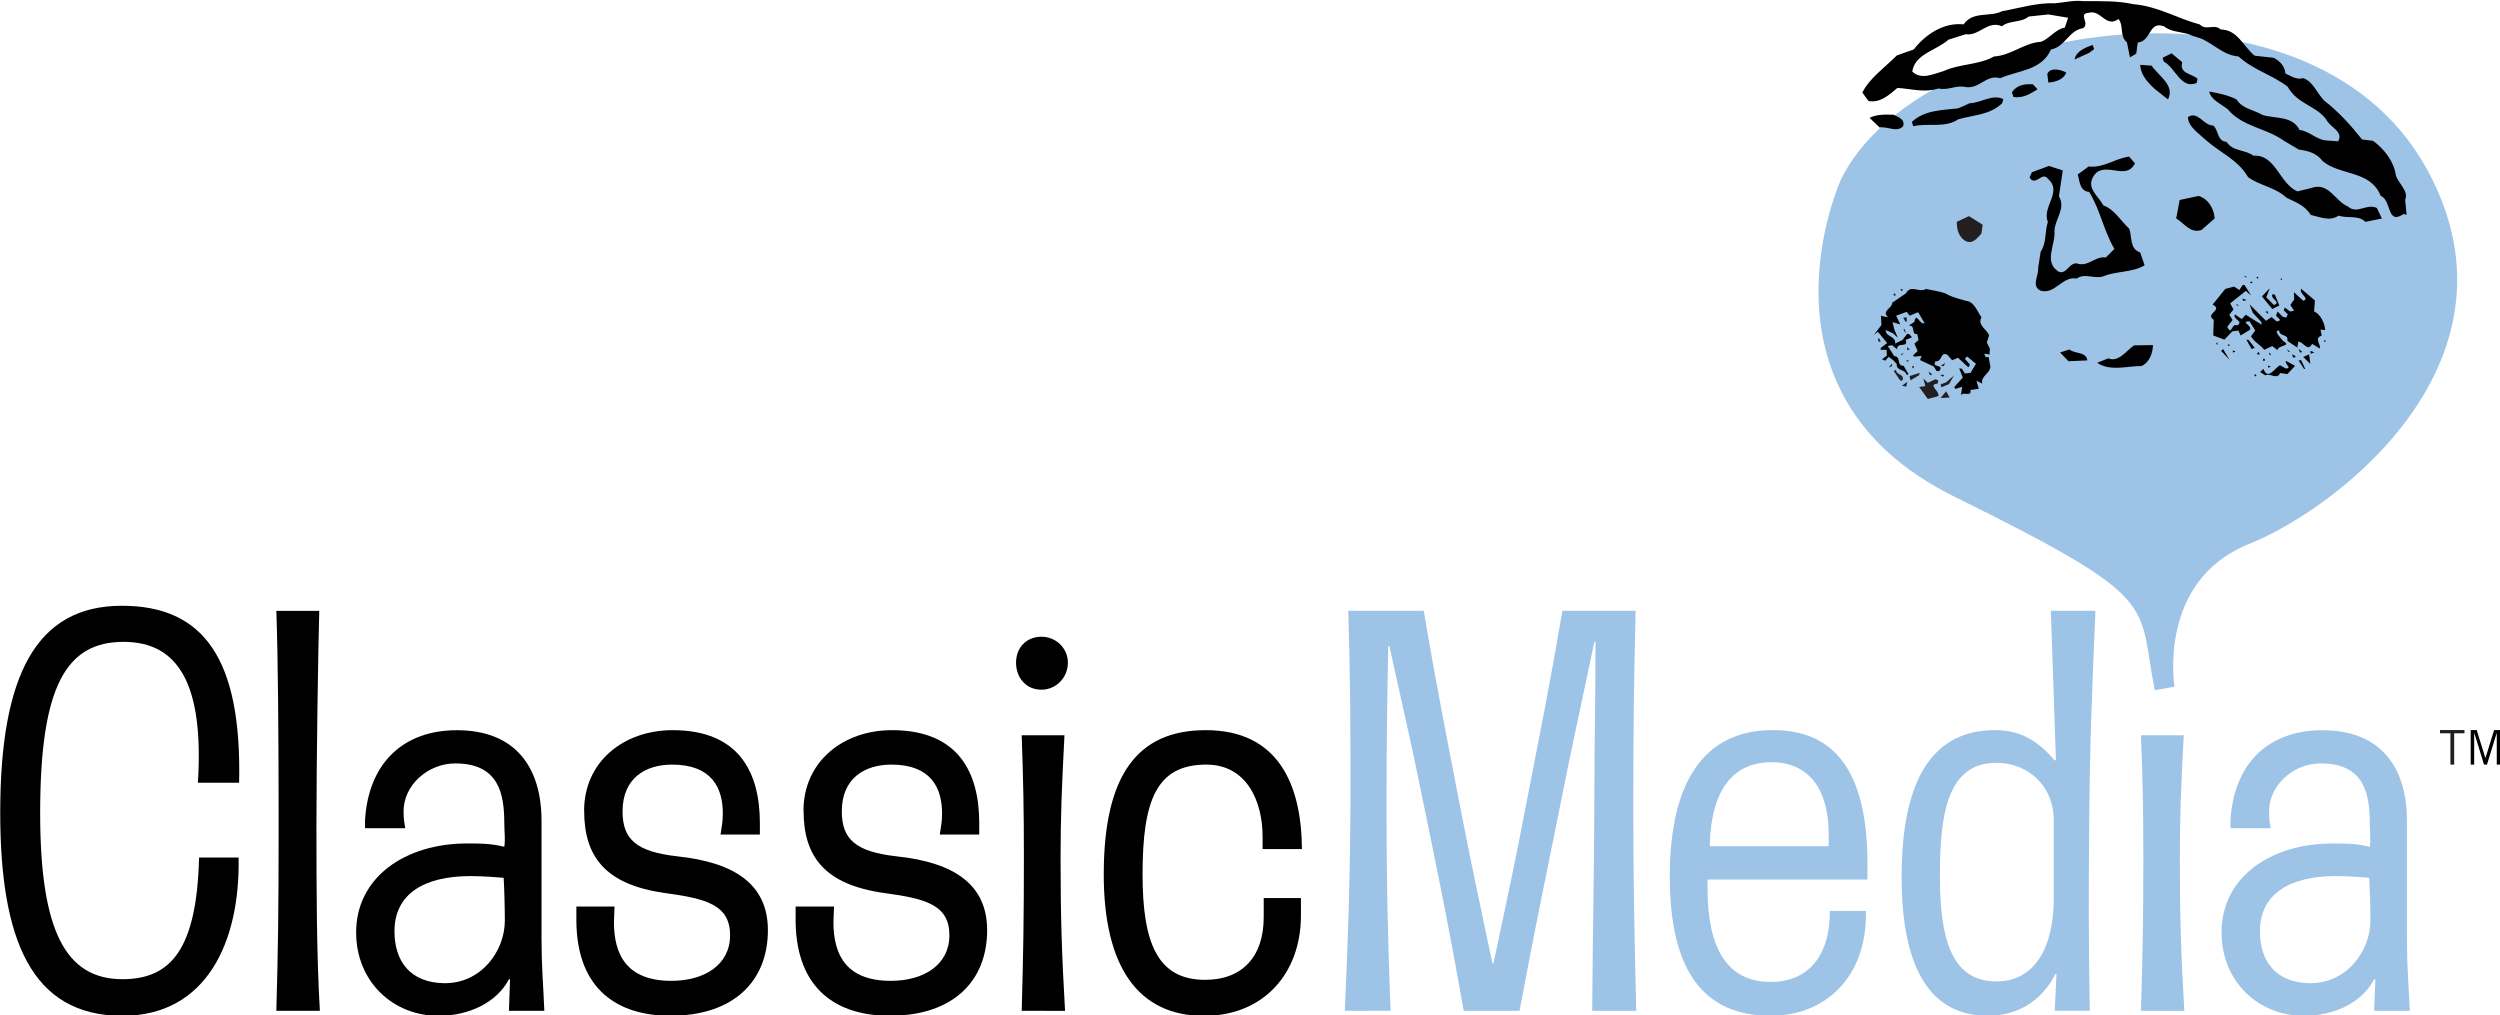 <?xml version="1.0" encoding="UTF-8" standalone="no"?>
<!-- Created with Inkscape (http://www.inkscape.org/) -->

<svg
   xmlns:dc="http://purl.org/dc/elements/1.1/"
   xmlns:cc="http://creativecommons.org/ns#"
   xmlns:rdf="http://www.w3.org/1999/02/22-rdf-syntax-ns#"
   xmlns:svg="http://www.w3.org/2000/svg"
   xmlns="http://www.w3.org/2000/svg"
   version="1.1"
   width="300"
   height="121.799"
   id="svg12830">
  <defs
     id="defs12832" />
  <g
     transform="translate(-493.093,-453.453)"
     id="layer1">
    <g
       transform="matrix(7.078,0,0,7.078,-1411.42,-6353.551)"
       id="g12659">
      <path
         d="m 273.12,976.252 c 0.028,1.42 -0.537,2.683 -1.969,2.683 -1.548,0 -2.072,-1.298 -2.072,-3.446 0,-2.331 0.611,-3.506 2.062,-3.506 1.385,0 2.035,0.896 1.988,3 l -0.699,0 c 0.105,-1.674 -0.334,-2.388 -1.26,-2.388 -0.974,0 -1.414,0.752 -1.414,2.902 0,1.996 0.43,2.817 1.395,2.817 0.821,0 1.26,-0.506 1.299,-2.062"
         id="path3998"
         style="fill:#000000;fill-opacity:1;fill-rule:nonzero;stroke:none" />
      <path
         d="m 273.76,978.85 c 0.029,-1.012 0.039,-1.671 0.039,-3.181 0,-1.404 -0.01,-2.808 -0.039,-3.6 l 0.728,0 c -0.019,0.631 -0.048,2.598 -0.048,3.61 0,0.973 0,2.196 0.058,3.171"
         id="path4000"
         style="fill:#000000;fill-opacity:1;fill-rule:nonzero;stroke:none" />
      <path
         d="m 277.614,976.595 c -0.105,-0.01 -0.371,-0.029 -0.562,-0.029 -0.794,0 -1.289,0.307 -1.289,0.936 0,0.507 0.266,0.87 0.839,0.88 0.631,0.009 1.032,-0.545 1.032,-1.061 0,-0.21 -0.01,-0.583 -0.02,-0.726 m -1.67,-0.841 -0.68,0 0,-0.141 c 0.059,-0.956 0.641,-1.52 1.558,-1.52 0.994,0 1.434,0.631 1.434,1.536 l 0,1.999 c 0,0.468 0.028,0.755 0.048,1.222 l -0.6,0 0.018,-0.535 -0.018,0 c -0.204,0.39 -0.671,0.62 -1.195,0.62 -0.775,0 -1.396,-0.583 -1.396,-1.414 0,-0.936 0.833,-1.508 1.881,-1.508 0.25,0 0.393,0 0.631,0.056 0.02,-0.133 0,-0.259 0,-0.391 0,-0.496 -0.085,-1.022 -0.831,-1.022 -0.468,0 -0.877,0.371 -0.877,0.812 0,0.114 0.01,0.181 0.029,0.285"
         id="path4002"
         style="fill:#000000;fill-opacity:1;fill-rule:nonzero;stroke:none" />
      <path
         d="m 278.978,975.458 c 0,-0.831 0.669,-1.366 1.502,-1.366 1.134,0 1.478,0.728 1.478,1.576 l 0,0.193 -0.667,0 c 0.019,-0.126 0.039,-0.223 0.039,-0.354 0,-0.441 -0.191,-0.831 -0.861,-0.831 -0.45,0 -0.839,0.229 -0.839,0.792 0,0.479 0.236,0.686 0.936,0.764 0.973,0.105 1.528,0.479 1.528,1.252 0,0.858 -0.575,1.45 -1.653,1.45 -0.889,0 -1.577,-0.439 -1.594,-1.586 l 0,-0.266 0.647,0 -0.01,0.266 c 0,0.555 0.22,0.994 0.975,0.994 0.564,0 0.994,-0.276 0.994,-0.772 0,-0.516 -0.403,-0.621 -1.097,-0.716 -1.032,-0.142 -1.377,-0.631 -1.377,-1.395"
         id="path4004"
         style="fill:#000000;fill-opacity:1;fill-rule:nonzero;stroke:none" />
      <path
         d="m 282.697,975.458 c 0,-0.831 0.67,-1.366 1.5,-1.366 1.135,0 1.48,0.728 1.48,1.576 l 0,0.193 -0.669,0 c 0.019,-0.126 0.039,-0.223 0.039,-0.354 0,-0.441 -0.191,-0.831 -0.859,-0.831 -0.45,0 -0.841,0.229 -0.841,0.792 0,0.479 0.239,0.686 0.936,0.764 0.974,0.105 1.528,0.479 1.528,1.252 0,0.858 -0.573,1.45 -1.651,1.45 -0.89,0 -1.577,-0.439 -1.596,-1.586 l 0,-0.266 0.651,0 -0.01,0.266 c 0,0.555 0.219,0.994 0.973,0.994 0.565,0 0.993,-0.276 0.993,-0.772 0,-0.516 -0.4,-0.621 -1.097,-0.716 -1.03,-0.142 -1.375,-0.631 -1.375,-1.395"
         id="path4006"
         style="fill:#000000;fill-opacity:1;fill-rule:nonzero;stroke:none" />
      <path
         d="m 286.397,978.85 c 0.028,-1.012 0.037,-1.596 0.037,-2.609 0,-0.8 -0.01,-1.269 -0.037,-2.062 l 0.725,0 c -0.048,0.907 -0.066,1.434 -0.066,2.074 0,0.974 0.019,1.623 0.076,2.598 L 286.397,978.85 z m -0.096,-5.902 c 0,-0.259 0.181,-0.44 0.429,-0.44 0.258,0 0.45,0.203 0.45,0.44 0,0.247 -0.193,0.458 -0.45,0.458 -0.256,0 -0.429,-0.2 -0.429,-0.458"
         id="path4008"
         style="fill:#000000;fill-opacity:1;fill-rule:nonzero;stroke:none" />
      <path
         d="m 287.788,976.537 c 0,-1.671 0.562,-2.445 1.729,-2.445 1.222,0 1.623,0.909 1.631,2.016 l -0.667,0 0,-0.211 c 0,-0.601 -0.269,-1.221 -0.954,-1.221 -0.843,0 -1.081,0.6 -1.081,1.861 0,1.175 0.259,1.788 1.061,1.788 0.631,0 0.993,-0.394 0.993,-1.062 l 0,-0.324 0.631,0 0,0.299 c 0,0.963 -0.621,1.698 -1.644,1.698 -1.107,0 -1.699,-0.82 -1.699,-2.397"
         id="path4010"
         style="fill:#000000;fill-opacity:1;fill-rule:nonzero;stroke:none" />
      <path
         d="m 291.875,978.85 c 0.059,-1.347 0.086,-2.121 0.096,-3.478 0,-1.289 0,-2.025 -0.037,-3.304 l 1.279,0 c 0.211,1.25 0.354,1.956 0.593,3.199 0.209,1.08 0.344,1.701 0.571,2.779 l 0.019,0 c 0.23,-1.087 0.365,-1.709 0.573,-2.797 0.24,-1.234 0.385,-1.948 0.595,-3.18 l 1.241,0 c -0.03,1.279 -0.039,2.024 -0.039,3.312 0,1.357 0.019,2.121 0.049,3.469 l -0.746,0 c 0.01,-1.356 0.029,-2.121 0.036,-3.478 0,-1.079 0.02,-1.7 0.02,-2.777 l -0.02,0 c -0.219,1.058 -0.361,1.67 -0.57,2.73 -0.278,1.376 -0.44,2.15 -0.698,3.525 l -0.946,0 c -0.246,-1.395 -0.411,-2.199 -0.696,-3.583 -0.201,-1.002 -0.346,-1.595 -0.564,-2.598 l -0.02,0 c -0.019,1.051 -0.029,1.663 -0.029,2.721 0,1.347 0.02,2.12 0.068,3.459"
         id="path4012"
         style="fill:#9dc3e7;fill-opacity:1;fill-rule:nonzero;stroke:none" />
      <path
         d="m 299.104,974.636 c -0.677,0 -1.011,0.516 -1.04,1.357 l 0,0.066 2.014,0 0,-0.209 c 0,-0.765 -0.343,-1.215 -0.974,-1.215 m -1.72,1.94 c 0,-1.567 0.554,-2.484 1.748,-2.484 1.031,0 1.604,0.677 1.604,2.274 l 0,0.259 -2.711,0 0,0.161 c 0,0.993 0.325,1.576 1.07,1.576 0.611,0 1.004,-0.411 1.004,-1.204 l 0.611,0 0,0.058 c 0,1.069 -0.689,1.719 -1.615,1.719 -1.146,0 -1.71,-0.772 -1.71,-2.359"
         id="path4014"
         style="fill:#9dc3e7;fill-opacity:1;fill-rule:nonzero;stroke:none" />
      <path
         d="m 302.919,974.646 c -0.833,0 -0.955,0.88 -0.955,1.911 0,1.002 0.164,1.795 0.955,1.795 0.66,0 0.975,-0.584 0.975,-1.404 l 0,-1.327 c 0,-0.594 -0.441,-0.975 -0.975,-0.975 m 0.926,-2.578 0.756,0 c -0.059,1.413 -0.096,2.225 -0.106,3.647 -0.01,1.222 -0.01,1.921 0.01,3.134 l -0.594,0 0.03,-0.62 -0.02,0 c -0.229,0.448 -0.631,0.705 -1.146,0.705 -1.05,0 -1.46,-0.935 -1.46,-2.35 0,-1.499 0.429,-2.493 1.585,-2.493 0.449,0 0.744,0.201 1.011,0.516 l 0.02,-0.01"
         id="path4016"
         style="fill:#9dc3e7;fill-opacity:1;fill-rule:nonzero;stroke:none" />
      <path
         d="m 305.373,978.85 c 0.03,-1.012 0.04,-1.596 0.04,-2.609 0,-0.8 -0.01,-1.269 -0.04,-2.062 l 0.725,0 c -0.049,0.907 -0.066,1.434 -0.066,2.074 0,0.974 0.018,1.623 0.076,2.598"
         id="path4018"
         style="fill:#9dc3e7;fill-opacity:1;fill-rule:nonzero;stroke:none" />
      <path
         d="m 309.243,976.595 c -0.105,-0.01 -0.374,-0.029 -0.564,-0.029 -0.792,0 -1.289,0.307 -1.289,0.936 0,0.507 0.268,0.87 0.839,0.88 0.63,0.009 1.034,-0.545 1.034,-1.061 0,-0.21 -0.011,-0.583 -0.02,-0.726 m -1.673,-0.841 -0.679,0 0,-0.141 c 0.058,-0.956 0.641,-1.52 1.556,-1.52 0.995,0 1.435,0.631 1.435,1.536 l 0,1.999 c 0,0.468 0.028,0.755 0.048,1.222 l -0.604,0 0.021,-0.535 -0.021,0 c -0.199,0.39 -0.667,0.62 -1.192,0.62 -0.772,0 -1.395,-0.583 -1.395,-1.414 0,-0.936 0.831,-1.508 1.884,-1.508 0.246,0 0.389,0 0.629,0.056 0.019,-0.133 0,-0.259 0,-0.391 0,-0.496 -0.085,-1.022 -0.831,-1.022 -0.468,0 -0.876,0.371 -0.876,0.812 0,0.114 0.009,0.181 0.026,0.285"
         id="path4020"
         style="fill:#9dc3e7;fill-opacity:1;fill-rule:nonzero;stroke:none" />
      <path
         d="m 305.942,973.355 c 0,0 -0.3,-1.79 1.261,-2.419 1.561,-0.626 4.806,-3.165 2.998,-6.39 -2.019,-3.599 -8.62,-2.447 -9.914,0.209 0,0 -1.65,3.612 1.915,5.374 3.565,1.762 3.104,1.778 3.405,3.285"
         id="path4022"
         style="fill:#9dc3e7;fill-opacity:1;fill-rule:nonzero;stroke:none" />
      <path
         d="m 303.47,961.993 c -0.134,0.111 -0.323,0.058 -0.454,0.165 -0.245,-0.105 -0.383,0.169 -0.613,0.135 l -0.292,0.092 c -0.215,0.188 -0.57,0.241 -0.616,0.541 0.154,0.15 0.37,0.036 0.535,-0.009 0.266,-0.124 0.591,-0.1 0.853,-0.247 0.287,-0.015 0.51,-0.233 0.799,-0.249 0.136,-0.052 0.249,-0.216 0.4,-0.241 l 0.056,-0.166 -0.335,-0.056 L 303.47,961.993 z m 0.936,-0.261 c 0.273,0.002 0.578,-0.008 0.831,0.051 0.422,0.034 0.749,0.242 1.134,0.345 0.109,0.114 0.246,-0.02 0.352,0.085 0.285,0 0.383,0.284 0.576,0.444 l 0.324,0.036 c 0.102,0.05 0.193,0.149 0.198,0.265 0.091,0.04 0.185,0.114 0.301,0.08 0.164,0.05 0.234,0.251 0.354,0.378 0.241,0.185 0.451,0.417 0.646,0.662 l 0.185,0.022 c 0.193,0.14 0.356,0.356 0.386,0.579 0.041,0.146 0.224,0.269 0.159,0.422 l 0.025,0.253 -0.051,-0.013 c -0.29,0.196 -0.2,-0.233 -0.388,-0.307 -0.179,-0.441 -0.686,-0.338 -0.984,-0.589 -0.101,-0.136 -0.247,-0.175 -0.404,-0.196 l -0.258,-0.152 c -0.294,-0.214 -0.695,-0.231 -0.946,-0.53 -0.114,-0.092 -0.292,-0.164 -0.315,-0.302 0.159,0.028 0.321,0.061 0.463,0.134 0.096,0.159 0.294,0.176 0.44,0.263 0.207,0.066 0.505,0.008 0.627,0.254 0.182,0.024 0.291,0.177 0.479,0.18 l 0.176,0.013 c 0.091,-0.156 -0.115,-0.234 -0.179,-0.334 -0.159,-0.269 -0.506,-0.281 -0.676,-0.591 -0.263,-0.203 -0.586,-0.285 -0.834,-0.514 -0.26,-0.018 -0.427,-0.223 -0.652,-0.31 l -0.13,-0.04 c -0.145,-0.076 -0.344,-0.049 -0.471,-0.155 -0.27,-0.117 -0.224,0.254 -0.456,0.268 l -0.025,0.19 -0.107,0.062 -0.051,-0.254 c -0.13,-0.106 -0.05,-0.289 -0.144,-0.396 -0.214,0.159 -0.299,-0.171 -0.509,-0.104 -0.18,0.015 0.03,0.181 -0.091,0.26 -0.246,0.037 -0.3,0.316 -0.544,0.361 -0.158,0.36 -0.568,0.356 -0.861,0.487 -0.235,-0.071 -0.357,0.191 -0.588,0.149 -0.168,-0.036 -0.287,0.062 -0.458,0.025 -0.233,0.074 -0.444,0.009 -0.695,-0.01 -0.14,0.115 -0.287,0.259 -0.491,0.223 l -0.105,-0.144 c 0.124,-0.247 0.381,-0.424 0.586,-0.63 l 0.286,-0.101 c 0.2,-0.256 0.504,-0.46 0.845,-0.425 0.159,-0.231 0.449,-0.117 0.655,-0.224 0.295,-0.052 0.591,-0.146 0.897,-0.134 0.161,-0.013 0.314,-0.056 0.486,-0.035"
         id="path4024"
         style="fill:#000000;fill-opacity:1;fill-rule:nonzero;stroke:none" />
      <path
         d="m 304.246,962.722 0.244,-0.111 0.09,-0.065 -0.028,-0.072 c -0.124,0.048 -0.279,0.105 -0.306,0.249"
         id="path4026"
         style="fill:#000000;fill-opacity:1;fill-rule:nonzero;stroke:none" />
      <path
         d="m 305.74,962.691 0.018,0.065 c 0.203,0.107 0.291,0.476 0.559,0.364 l 0.015,-0.072 c -0.098,-0.089 -0.316,-0.085 -0.259,-0.28 l -0.181,-0.151 -0.151,0.075"
         id="path4028"
         style="fill:#000000;fill-opacity:1;fill-rule:nonzero;stroke:none" />
      <path
         d="m 305.361,962.813 c 0.004,0.163 0.124,0.299 0.249,0.411 l 0.221,0.175 c 0.121,-0.241 -0.152,-0.39 -0.278,-0.573 l -0.193,-0.014"
         id="path4030"
         style="fill:#000000;fill-opacity:1;fill-rule:nonzero;stroke:none" />
      <path
         d="m 303.785,962.968 0.018,0.145 c 0.116,-0.009 0.266,-0.052 0.301,-0.171 -0.075,-0.043 -0.271,-0.1 -0.319,0.026"
         id="path4032"
         style="fill:#000000;fill-opacity:1;fill-rule:nonzero;stroke:none" />
      <path
         d="m 303.185,963.276 0.024,0.08 c 0.163,0.03 0.292,-0.058 0.41,-0.129 l -0.077,-0.084 c -0.135,-0.011 -0.273,0.009 -0.356,0.133"
         id="path4034"
         style="fill:#000000;fill-opacity:1;fill-rule:nonzero;stroke:none" />
      <path
         d="m 302.275,963.55 c -0.275,0.031 -0.576,0.029 -0.787,0.231 l 0.024,0.072 c 0.26,-0.06 0.532,0.036 0.761,-0.116 0.251,-0.076 0.535,-0.069 0.746,-0.274 l 0.02,-0.07 c -0.19,-0.09 -0.375,0.065 -0.573,0.071"
         id="path4036"
         style="fill:#000000;fill-opacity:1;fill-rule:nonzero;stroke:none" />
      <path
         d="m 306.168,963.697 c 0.007,0.171 0.196,0.286 0.31,0.394 0.235,0.21 0.539,0.328 0.711,0.626 0.201,0.144 0.465,0.172 0.652,0.349 0.147,0.074 0.307,0.122 0.409,0.29 0.158,0.036 0.328,0.115 0.472,0.013 0.159,0.051 0.338,-0.013 0.456,0.105 l 0.28,-0.056 -0.086,-0.179 c -0.18,-0.084 -0.331,0.116 -0.491,-0.026 -0.22,-0.089 -0.32,-0.416 -0.616,-0.314 l -0.24,0.059 c -0.311,-0.139 -0.367,-0.63 -0.746,-0.605 -0.139,-0.107 -0.352,-0.069 -0.454,-0.235 -0.165,-0.011 -0.131,-0.195 -0.226,-0.276 -0.168,0 -0.259,-0.256 -0.431,-0.144"
         id="path4038"
         style="fill:#000000;fill-opacity:1;fill-rule:nonzero;stroke:none" />
      <path
         d="m 300.771,963.711 0.171,0.163 c 0.139,-0.022 0.289,0.092 0.398,-0.02 0.039,-0.124 -0.087,-0.154 -0.16,-0.196 -0.142,-0.004 -0.291,-0.009 -0.409,0.054"
         id="path4040"
         style="fill:#000000;fill-opacity:1;fill-rule:nonzero;stroke:none" />
      <path
         d="m 304.485,964.536 -0.185,0.136 c 0.037,0.11 0.028,0.279 0.195,0.296 0.189,0.306 0.244,0.652 0.427,0.964 l -0.145,0.147 c -0.186,-0.031 -0.297,0.171 -0.501,0.098 -0.124,-10e-4 -0.169,0.195 -0.299,0.142 -0.261,-0.165 -0.051,-0.453 -0.071,-0.685 0.005,-0.209 0.199,-0.385 0.076,-0.595 l 0.065,-0.436 -0.233,-0.077 -0.291,0.107 -0.039,0.089 0.035,0.044 c 0.113,0.05 0.181,-0.14 0.279,-0.02 0.25,0.223 -0.109,0.471 -0.004,0.73 -0.056,0.175 -0.019,0.354 -0.122,0.505 l -0.043,0.276 c 0.013,0.131 -0.122,0.307 0.043,0.384 0.247,0.069 0.367,-0.253 0.611,-0.205 0.134,-0.099 0.297,0.01 0.448,-0.037 0.224,-0.094 0.501,-0.064 0.704,-0.188 l -0.076,-0.219 c -0.182,-0.058 -0.135,-0.264 -0.185,-0.401 -0.151,-0.141 -0.251,-0.328 -0.439,-0.396 -0.074,-0.144 -0.255,-0.263 -0.195,-0.438 0.159,-0.384 0.571,0.055 0.731,-0.275 l -0.098,-0.114 c -0.236,0.028 -0.427,0.196 -0.689,0.168"
         id="path4042"
         style="fill:#000000;fill-opacity:1;fill-rule:nonzero;stroke:none" />
      <path
         d="m 306.029,965.103 -0.059,0.314 c 0.135,0.08 0.244,0.261 0.431,0.194 l 0.221,-0.195 c -0.01,-0.16 -0.105,-0.331 -0.271,-0.381 l -0.323,0.069"
         id="path4044"
         style="fill:#000000;fill-opacity:1;fill-rule:nonzero;stroke:none" />
      <path
         d="m 302.25,965.473 c 0,0.122 0.028,0.249 0.139,0.321 0.126,0.071 0.209,-0.044 0.279,-0.121 l 0.021,-0.15 -0.233,-0.146 -0.206,0.096"
         id="path4046"
         style="fill:#231f20;fill-opacity:1;fill-rule:nonzero;stroke:none" />
      <path
         d="m 307.74,966.45 0.021,0.015 -0.004,-0.043 -0.018,0.028"
         id="path4048"
         style="fill:#000000;fill-opacity:1;fill-rule:nonzero;stroke:none" />
      <path
         d="m 307.331,966.411 0.011,0.022 0.022,10e-4 -0.011,-0.03 -0.022,0.006"
         id="path4050"
         style="fill:#000000;fill-opacity:1;fill-rule:nonzero;stroke:none" />
      <path
         d="m 307.14,966.388 -0.011,0.016 0.041,0.016 -0.03,-0.033"
         id="path4052"
         style="fill:#000000;fill-opacity:1;fill-rule:nonzero;stroke:none" />
      <path
         d="m 307.223,966.495 0.013,0.019 0.021,0 0.002,-0.029 -0.036,0.01"
         id="path4054"
         style="fill:#000000;fill-opacity:1;fill-rule:nonzero;stroke:none" />
      <path
         d="m 308.124,966.812 -0.159,-0.145 0.006,0.122 -0.066,0.095 0.064,0.096 -0.064,0.015 -0.096,-0.069 -0.013,0.05 0.066,0.066 -0.026,0.056 -0.059,-0.014 -0.087,-0.089 -0.028,0.069 0.075,0.077 -0.06,0.024 -0.09,-0.077 -0.094,0.064 -0.279,-0.279 0.054,0.141 0.142,0.154 0.013,0.05 -0.135,-0.081 -0.139,-0.089 -0.066,0.075 -0.117,-0.08 c -0.043,0.092 0.16,0.111 0.036,0.188 -0.099,-0.05 -0.087,0.188 -0.166,0.022 l 0.09,-0.114 -0.055,-0.09 0.07,-0.089 -0.055,-0.104 0.264,-0.21 0.089,0.076 -0.109,-0.177 -0.031,-10e-4 -0.058,0.086 -0.09,-0.059 -0.149,0.041 -0.214,0.264 c 0.189,0.101 -0.14,0.15 0.019,0.26 l -0.009,0.264 0.189,0.071 0.135,-0.14 0.104,-0.014 0.036,0.084 0.16,-0.098 c 0.041,-0.071 -0.176,-0.139 -0.009,-0.142 l 0.098,0.156 -0.074,0.096 c 0.071,0.114 0.152,0.138 0.226,0.23 l 0.136,-0.062 0.09,0.068 c 0.002,-0.092 0.253,-0.062 0.094,-0.154 l -0.094,-0.115 -0.018,-0.052 0.044,-0.016 c 0.004,0.117 0.164,0.054 0.14,0.181 l 0.169,0.113 0.016,-0.1 c 0.085,-0.005 0.16,0.185 0.234,0.036 l 0.129,0.079 c 0.029,-0.064 -0.106,-0.175 0.034,-0.217 l -0.02,-0.102 0.08,0.006 c -0.011,-0.119 -0.077,-0.265 -0.189,-0.316 l 0.014,-0.185 -0.233,-0.198 c -0.046,0.084 0.158,0.166 0.034,0.203"
         id="path4056"
         style="fill:#000000;fill-opacity:1;fill-rule:nonzero;stroke:none" />
      <path
         d="m 307.424,966.738 0.175,0.214 0.12,-0.06 -0.077,-0.186 -0.04,-0.003 c -0.045,0.075 0.16,0.131 0.025,0.181 l -0.13,-0.131 0.06,-0.154 -0.133,0.139"
         id="path4058"
         style="fill:#000000;fill-opacity:1;fill-rule:nonzero;stroke:none" />
      <path
         d="m 307.293,966.817 0.154,0.113 -0.154,-0.113"
         id="path4060"
         style="fill:#000000;fill-opacity:1;fill-rule:nonzero;stroke:none" />
      <path
         d="m 307.089,966.773 0.019,0.043 0.055,-0.016 -0.074,-0.026"
         id="path4062"
         style="fill:#000000;fill-opacity:1;fill-rule:nonzero;stroke:none" />
      <path
         d="m 306.988,966.867 0.013,0.029 0.03,-0.005 -0.043,-0.024"
         id="path4064"
         style="fill:#000000;fill-opacity:1;fill-rule:nonzero;stroke:none" />
      <path
         d="m 307.484,967.002 0.05,0.034 -0.019,-0.052 -0.031,0.019"
         id="path4066"
         style="fill:#000000;fill-opacity:1;fill-rule:nonzero;stroke:none" />
      <path
         d="m 301.394,966.682 -0.239,0.164 c -0.002,0.101 -0.188,0.136 -0.069,0.246 l -0.101,-0.02 -0.021,-0.009 0.009,0.16 -0.13,0.17 0.069,-0.055 0.158,0.191 -0.109,0.084 -0.002,0.03 0.101,0 0.005,0.1 -0.084,0.061 0.058,0.024 0.055,-0.066 0.077,0.056 0.061,0.066 c -0.01,0.125 0.139,0.077 0.168,0.184 l 0.033,-0.009 -0.084,-0.144 c -0.128,0.003 -0.035,-0.159 -0.159,-0.164 l -0.11,-0.171 0.074,-0.015 0.084,0.069 c -0.002,-0.135 0.195,-0.011 0.146,-0.16 l 0.107,-0.043 -0.049,-0.054 -0.033,-0.003 -0.079,0.102 -0.125,0.062 c 0.015,-0.13 -0.155,-0.109 -0.159,-0.221 l -0.011,-0.013 0.133,0.059 0.083,0.077 -0.06,-0.141 -0.03,-0.124 0.131,0.037 -0.07,-0.147 0.179,-0.065 0.049,0.065 0.145,-0.059 0.11,0.186 c -0.089,0.033 -0.139,-0.203 -0.175,-0.02 l -0.095,0.06 c 0.126,-0.008 0.031,0.158 0.145,0.144 l 0.022,0.102 -0.071,0.062 0.056,0.124 -0.079,0.075 0.018,0.02 0.128,-0.011 -0.028,0.069 0.237,0.111 0.044,0.074 0.043,0.004 c 0.105,-0.126 -0.141,-0.048 -0.059,-0.169 0.115,0.018 0.079,-0.18 0.204,-0.105 l 0.076,0.089 0.099,-0.043 0.177,0.163 0.026,-0.046 -0.086,-0.099 0.037,-0.04 0.152,0.125 -0.092,0.152 -0.095,0.013 -0.054,-0.083 -0.044,-0.004 0.061,0.155 -0.145,0.161 0.019,0.031 0.115,-0.035 -0.02,0.151 c 0.031,-0.087 0.184,0.036 0.161,-0.098 l 0.141,-0.019 -0.039,-0.136 0.099,0.049 c -0.04,-0.139 0.181,-0.189 0.128,-0.334 l -0.021,-0.12 -0.05,0.005 -0.025,-0.06 0.09,0.015 0.006,-0.099 -0.052,-0.105 0.039,-0.119 c -0.037,-0.11 -0.204,-0.17 -0.129,-0.31 -0.077,-0.098 -0.117,-0.265 -0.268,-0.279 -0.496,-0.134 -0.133,-0.099 -0.674,-0.2 -0.116,0.07 -0.246,-0.075 -0.334,0.064"
         id="path4068"
         style="fill:#000000;fill-opacity:1;fill-rule:nonzero;stroke:none" />
      <path
         d="m 301.295,966.616 0.018,0.03 0.015,10e-4 0.002,-0.037 -0.035,0.006"
         id="path4070"
         style="fill:#231f20;fill-opacity:1;fill-rule:nonzero;stroke:none" />
      <path
         d="m 301.178,966.698 0.006,0.029 0.035,-0.008 -0.02,-0.033 -0.021,0.011"
         id="path4072"
         style="fill:#231f20;fill-opacity:1;fill-rule:nonzero;stroke:none" />
      <path
         d="m 308.475,967.492 0.007,0.015 0.021,10e-4 -0.006,-0.029 -0.022,0.013"
         id="path4074"
         style="fill:#000000;fill-opacity:1;fill-rule:nonzero;stroke:none" />
      <path
         d="m 307.16,967.472 0.089,0.158 0.054,-0.019 -0.106,-0.135"
         id="path4076"
         style="fill:#000000;fill-opacity:1;fill-rule:nonzero;stroke:none" />
      <path
         d="m 301.342,967.098 0.035,0.066 0.026,0.002 -10e-4,-0.072"
         id="path4078"
         style="fill:#231f20;fill-opacity:1;fill-rule:nonzero;stroke:none" />
      <path
         d="m 308.245,967.661 0.007,0.05 0.061,-0.024 -0.069,-0.026"
         id="path4080"
         style="fill:#000000;fill-opacity:1;fill-rule:nonzero;stroke:none" />
      <path
         d="m 306.647,967.545 0.029,0.013 -0.013,-0.043 -0.016,0.03"
         id="path4082"
         style="fill:#000000;fill-opacity:1;fill-rule:nonzero;stroke:none" />
      <path
         d="m 308.044,967.625 0.026,0.066 0.037,-0.01 -0.064,-0.056"
         id="path4084"
         style="fill:#000000;fill-opacity:1;fill-rule:nonzero;stroke:none" />
      <path
         d="m 307.846,967.632 0.026,0.044 0.03,0.003 -0.056,-0.046"
         id="path4086"
         style="fill:#000000;fill-opacity:1;fill-rule:nonzero;stroke:none" />
      <path
         d="m 306.844,967.557 0.007,0.021 0.021,0 10e-4,-0.026 -0.03,0.005"
         id="path4088"
         style="fill:#000000;fill-opacity:1;fill-rule:nonzero;stroke:none" />
      <path
         d="m 308.123,967.765 0.122,0.117 -0.022,-0.161 -0.1,0.044"
         id="path4090"
         style="fill:#000000;fill-opacity:1;fill-rule:nonzero;stroke:none" />
      <path
         d="m 304.819,967.788 -0.189,0.076 c 0.228,0.151 0.51,0.052 0.752,0.055 0.142,-0.068 0.189,-0.223 0.195,-0.355 l -0.32,0.004 c -0.133,0.091 -0.268,0.295 -0.439,0.22"
         id="path4092"
         style="fill:#000000;fill-opacity:1;fill-rule:nonzero;stroke:none" />
      <path
         d="m 307.933,967.717 0.026,0.065 0.04,-0.026 -0.066,-0.039"
         id="path4094"
         style="fill:#000000;fill-opacity:1;fill-rule:nonzero;stroke:none" />
      <path
         d="m 307.543,967.69 0.009,0.041 0.029,-0.006 -0.037,-0.035"
         id="path4096"
         style="fill:#000000;fill-opacity:1;fill-rule:nonzero;stroke:none" />
      <path
         d="m 307.334,967.715 0.051,0.013 -0.014,-0.051 -0.037,0.039"
         id="path4098"
         style="fill:#000000;fill-opacity:1;fill-rule:nonzero;stroke:none" />
      <path
         d="m 306.926,967.657 0.01,0.036 0.041,-0.026 -0.051,-0.01"
         id="path4100"
         style="fill:#000000;fill-opacity:1;fill-rule:nonzero;stroke:none" />
      <path
         d="m 306.731,967.662 0.142,0.15 -0.107,-0.181"
         id="path4102"
         style="fill:#000000;fill-opacity:1;fill-rule:nonzero;stroke:none" />
      <path
         d="m 301.345,967.3 0.03,0.052 0.009,0 -0.016,-0.059 -0.022,0.006"
         id="path4104"
         style="fill:#231f20;fill-opacity:1;fill-rule:nonzero;stroke:none" />
      <path
         d="m 308.046,967.826 0.091,0.141 0.021,10e-4 -0.069,-0.149 -0.044,0.006"
         id="path4106"
         style="fill:#000000;fill-opacity:1;fill-rule:nonzero;stroke:none" />
      <path
         d="m 307.831,967.831 c -0.03,0.052 0.114,0.125 -0.002,0.13 l -0.099,-0.056 c -0.084,0.041 -0.209,0.269 -0.28,0.061 l -0.056,0.055 0.087,0.055 c 0.084,-0.044 0.2,0.083 0.251,-0.039 l 0.124,0.018 0.13,-0.14 -0.155,-0.084"
         id="path4108"
         style="fill:#000000;fill-opacity:1;fill-rule:nonzero;stroke:none" />
      <path
         d="m 307.442,967.795 0.005,0.037 0.022,0.001 0.004,-0.036"
         id="path4110"
         style="fill:#000000;fill-opacity:1;fill-rule:nonzero;stroke:none" />
      <path
         d="m 304.002,967.69 0.142,0.147 0.32,-0.014 c -0.019,-0.152 -0.211,-0.107 -0.304,-0.185 l -0.159,0.051"
         id="path4112"
         style="fill:#000000;fill-opacity:1;fill-rule:nonzero;stroke:none" />
      <path
         d="m 307.524,967.91 0.011,0.041 0.037,-0.026 -0.049,-0.015"
         id="path4114"
         style="fill:#000000;fill-opacity:1;fill-rule:nonzero;stroke:none" />
      <path
         d="m 307.341,967.908 0.04,0.019 -0.04,-0.019"
         id="path4116"
         style="fill:#000000;fill-opacity:1;fill-rule:nonzero;stroke:none" />
      <path
         d="m 300.911,967.46 0.018,0.051 0.031,-0.009 -0.026,-0.054 -0.022,0.011"
         id="path4118"
         style="fill:#231f20;fill-opacity:1;fill-rule:nonzero;stroke:none" />
      <path
         d="m 301.406,967.597 0.005,0.051 0.045,-0.01 -0.05,-0.041"
         id="path4120"
         style="fill:#231f20;fill-opacity:1;fill-rule:nonzero;stroke:none" />
      <path
         d="m 307.29,968.063 0.015,0.028 0.021,0.002 0.002,-0.028"
         id="path4122"
         style="fill:#000000;fill-opacity:1;fill-rule:nonzero;stroke:none" />
      <path
         d="m 301.303,967.718 0.007,0.021 0.046,-0.046 -0.054,0.025"
         id="path4124"
         style="fill:#231f20;fill-opacity:1;fill-rule:nonzero;stroke:none" />
      <path
         d="m 302.219,967.857 0.036,0.083 -0.036,-0.083"
         id="path4126"
         style="fill:#231f20;fill-opacity:1;fill-rule:nonzero;stroke:none" />
      <path
         d="m 301.399,967.818 0.004,0.029 0.046,-0.018 -0.05,-0.011"
         id="path4128"
         style="fill:#231f20;fill-opacity:1;fill-rule:nonzero;stroke:none" />
      <path
         d="m 301.979,967.912 0.05,0.01 0.025,-0.055 -0.075,0.045"
         id="path4130"
         style="fill:#231f20;fill-opacity:1;fill-rule:nonzero;stroke:none" />
      <path
         d="m 301.1,967.946 0.055,-0.028 -0.011,-0.04 -0.044,0.068"
         id="path4132"
         style="fill:#231f20;fill-opacity:1;fill-rule:nonzero;stroke:none" />
      <path
         d="m 301.493,967.923 0.007,0.031 0.02,10e-4 0.002,-0.04 -0.03,0.008"
         id="path4134"
         style="fill:#231f20;fill-opacity:1;fill-rule:nonzero;stroke:none" />
      <path
         d="m 301.966,968.068 0.051,0.033 0.021,-0.034 -0.072,10e-4"
         id="path4136"
         style="fill:#231f20;fill-opacity:1;fill-rule:nonzero;stroke:none" />
      <path
         d="m 301.771,968.012 0.026,0.065 0.037,-0.018 -0.064,-0.048"
         id="path4138"
         style="fill:#231f20;fill-opacity:1;fill-rule:nonzero;stroke:none" />
      <path
         d="m 301.18,968.002 0.11,0.16 0.037,0.003 c 0.049,-0.115 -0.113,-0.089 -0.105,-0.181 l -0.043,0.019"
         id="path4140"
         style="fill:#231f20;fill-opacity:1;fill-rule:nonzero;stroke:none" />
      <path
         d="m 302.066,968.196 -0.09,0.033 0.013,0.051 0.13,-0.056 0.084,-0.146 -0.136,0.119"
         id="path4142"
         style="fill:#231f20;fill-opacity:1;fill-rule:nonzero;stroke:none" />
      <path
         d="m 301.45,968.088 0.015,0.074 0.149,-0.09 0.004,-0.037 -0.168,0.054"
         id="path4144"
         style="fill:#231f20;fill-opacity:1;fill-rule:nonzero;stroke:none" />
      <path
         d="m 301.683,968.127 0.034,0.133 -0.105,0.013 0.147,0.204 0.18,-0.048 c 0.022,-0.089 -0.188,-0.196 -0.014,-0.212 l 0.011,-0.056 -0.049,-0.018 -0.129,0.061 -0.076,-0.076"
         id="path4146"
         style="fill:#231f20;fill-opacity:1;fill-rule:nonzero;stroke:none" />
      <path
         d="m 301.322,968.251 0.071,0.018 0.018,-0.083 -0.089,0.065"
         id="path4148"
         style="fill:#231f20;fill-opacity:1;fill-rule:nonzero;stroke:none" />
      <path
         d="m 301.974,968.461 0.156,-0.009 -0.061,-0.105 -0.095,0.114"
         id="path4150"
         style="fill:#231f20;fill-opacity:1;fill-rule:nonzero;stroke:none" />
      <path
         d="m 310.683,974.145 0,0.531 -0.064,0 0,-0.531 -0.176,0 0,-0.055 0.415,0 0,0.055"
         id="path4152"
         style="fill:#231f20;fill-opacity:1;fill-rule:nonzero;stroke:none" />
      <path
         d="m 311.405,974.676 0,-0.535 -10e-4,0 -0.165,0.535 -0.05,0 -0.165,-0.535 -0.002,0 0,0.535 -0.059,0 0,-0.586 0.102,0 0.147,0.475 0.001,0 0.147,-0.475 0.102,0 0,0.586"
         id="path4154"
         style="fill:#000000;fill-opacity:1;fill-rule:nonzero;stroke:none" />
    </g>
  </g>
</svg>
